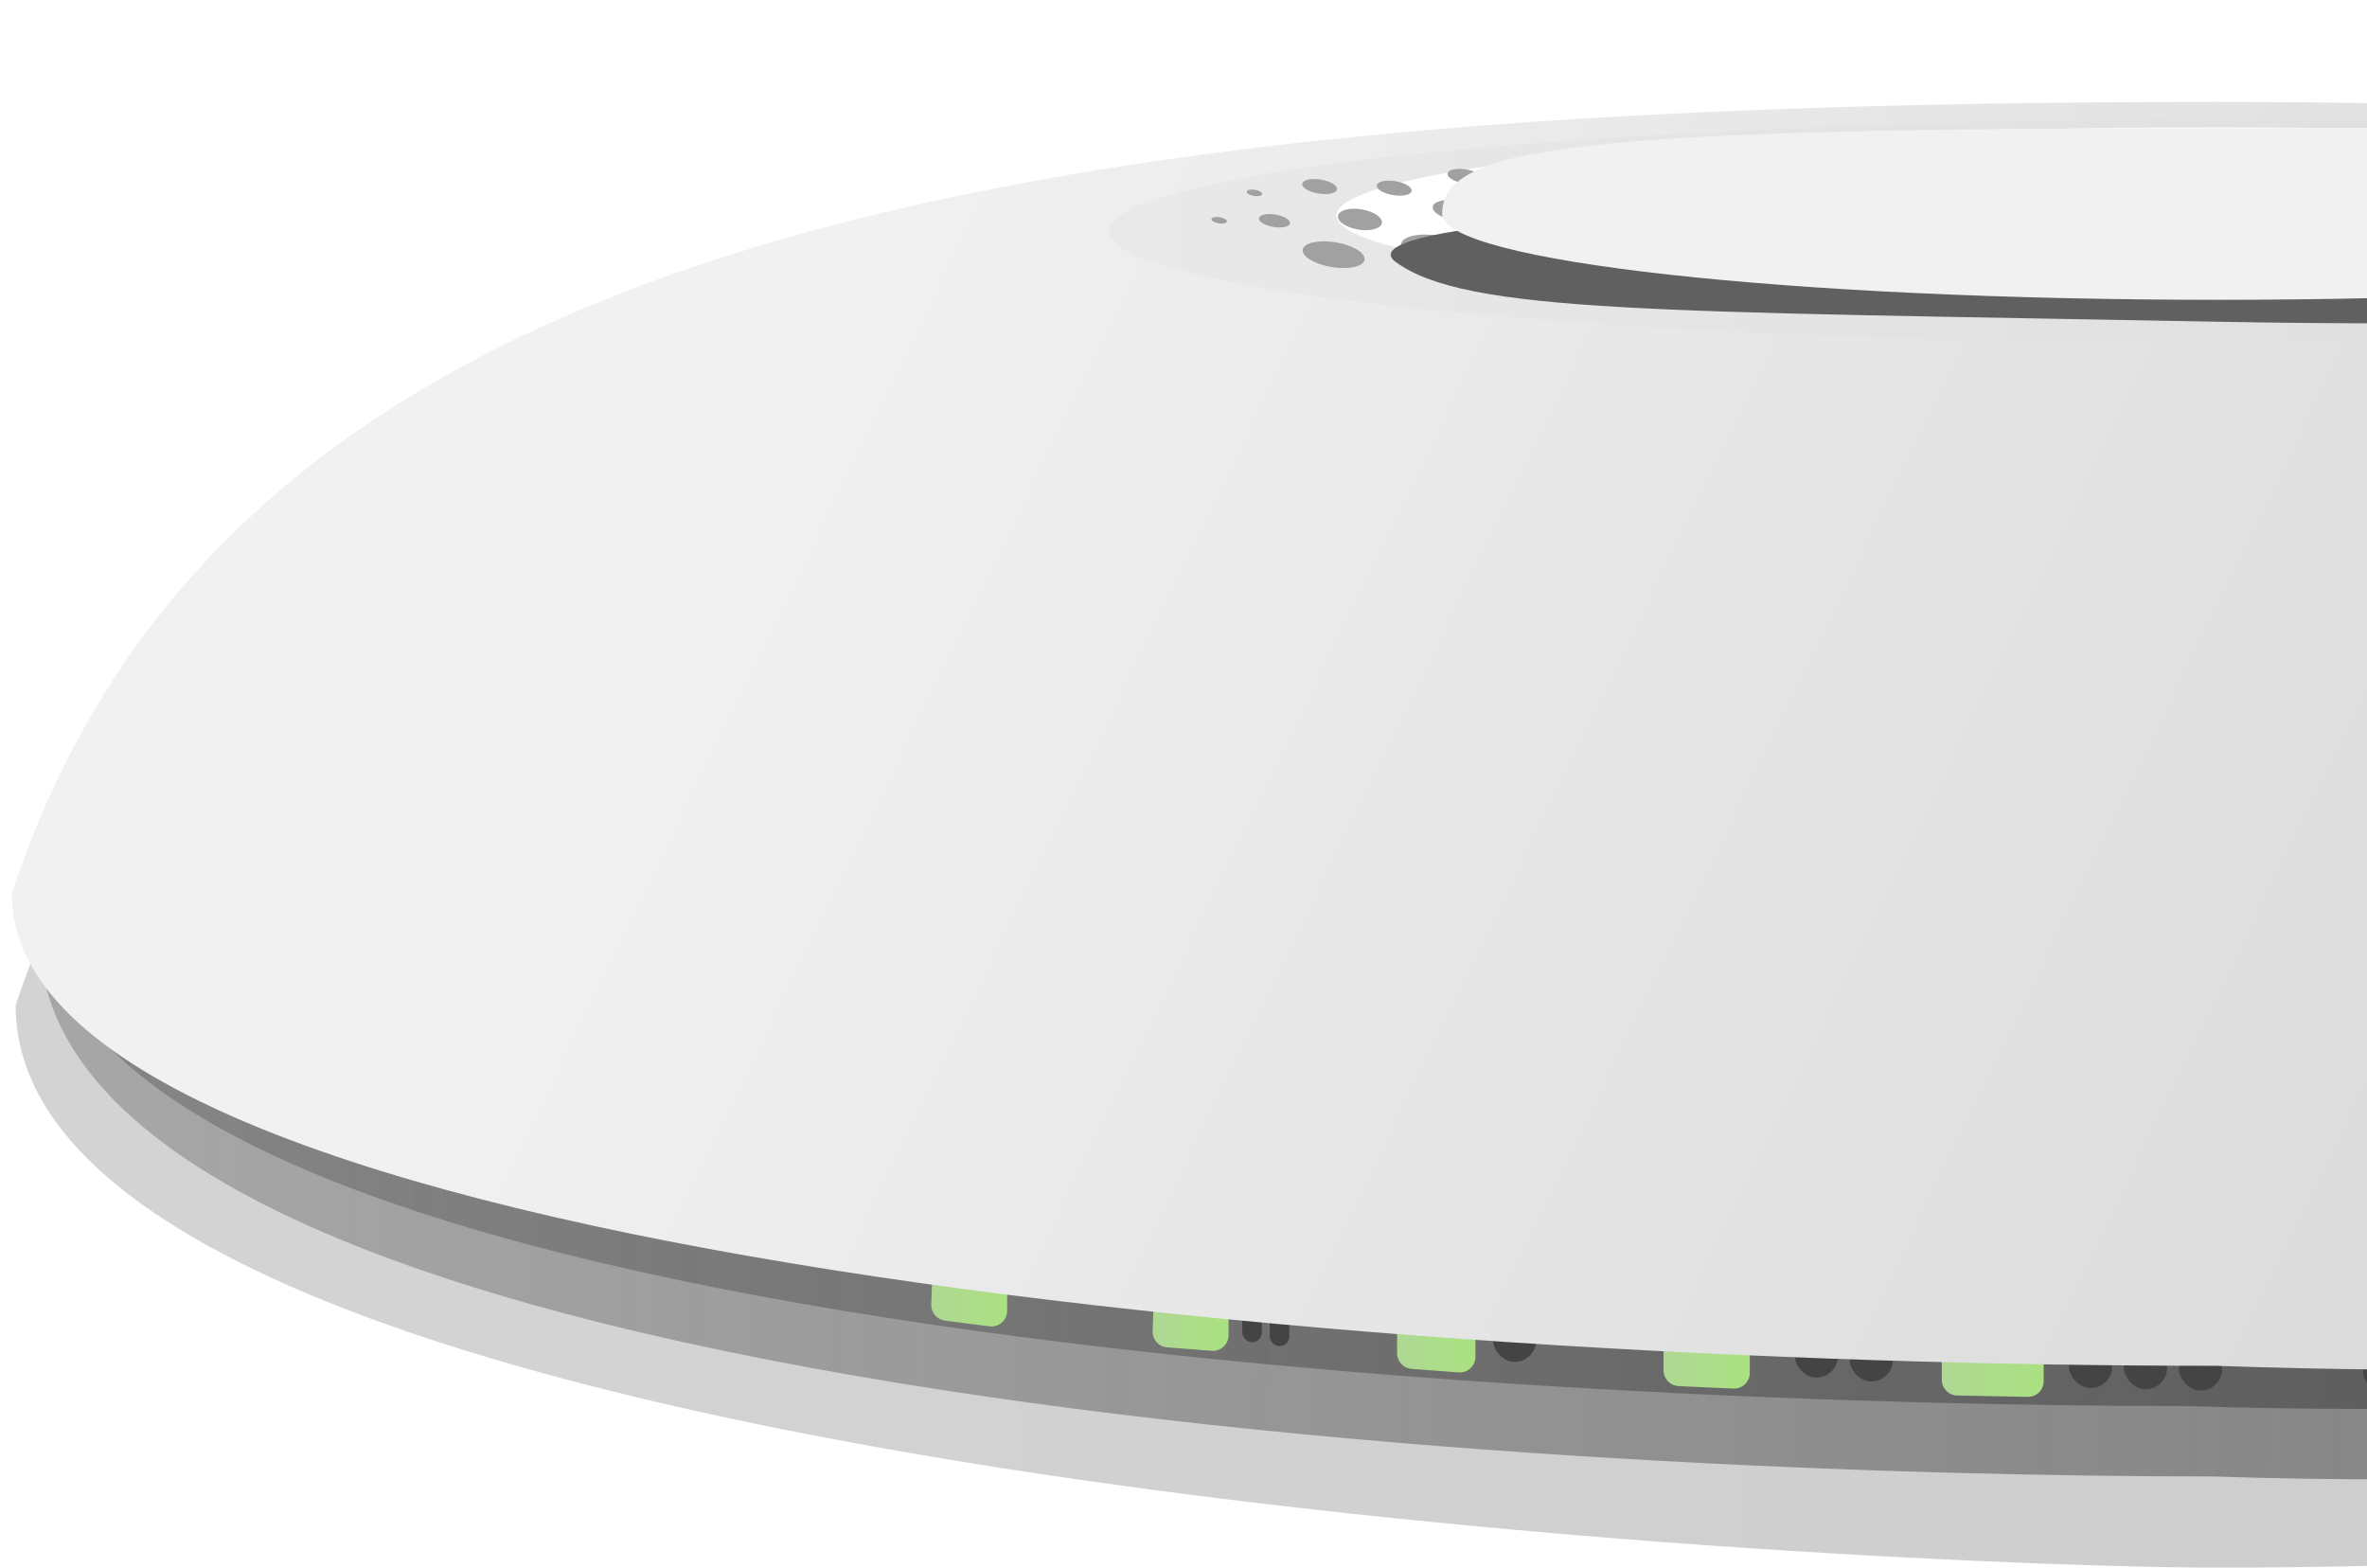 <svg width="604" height="400" viewBox="0 0 604 400" fill="none" xmlns="http://www.w3.org/2000/svg">
<path d="M1128.5 263.5C1128.5 354.351 784.5 400 565.5 400C490.5 400 4 380.5 4 256.5C59 89.5 254.84 77.5 565.5 77.5C999 77.5 1128.5 180.5 1128.5 263.5Z" fill="url(#paint0_linear_492_9462)"/>
<g filter="url(#filter0_f_492_9462)">
<path d="M1122 240.5C1122 329.023 791.5 384.53 565 376.735C409 376.735 10 359.196 10 238.374C65 75.654 330.768 62.5 565 62.5C935.5 62.5 1122 159.627 1122 240.5Z" fill="url(#paint1_linear_492_9462)"/>
</g>
<g filter="url(#filter1_f_492_9462)">
<path d="M1115 233.377C1115 316.841 782.413 366.128 558.547 358.778C404.36 358.778 10 342.242 10 228.324C64.361 74.902 327.038 62.5 558.547 62.5C924.738 62.5 1115 157.126 1115 233.377Z" fill="url(#paint2_linear_492_9462)"/>
</g>
<g filter="url(#filter2_i_492_9462)">
<path d="M253 322.5H241.86C239.706 322.5 237.939 324.205 237.862 326.357L237.63 332.854C237.556 334.919 239.069 336.701 241.119 336.964L252.491 338.422C254.883 338.729 257 336.865 257 334.454V326.5C257 324.291 255.209 322.5 253 322.5Z" fill="url(#paint3_linear_492_9462)"/>
<path d="M309.5 328.5H298.369C296.212 328.5 294.443 330.211 294.371 332.367L294.128 339.672C294.056 341.813 295.683 343.629 297.819 343.794L309.193 344.669C311.516 344.847 313.5 343.011 313.5 340.68V332.5C313.5 330.291 311.709 328.5 309.5 328.5Z" fill="url(#paint4_linear_492_9462)"/>
<path d="M372.5 334.5H360.5C358.291 334.5 356.5 336.291 356.5 338.5V345.289C356.5 347.382 358.114 349.121 360.201 349.278L372.201 350.178C374.521 350.352 376.5 348.516 376.5 346.189V338.5C376.5 336.291 374.709 334.5 372.5 334.5Z" fill="url(#paint5_linear_492_9462)"/>
<path d="M442.5 340.5H428.5C426.291 340.5 424.5 342.291 424.5 344.5V349.678C424.5 351.816 426.182 353.576 428.318 353.674L442.318 354.31C444.596 354.413 446.5 352.594 446.5 350.314V344.5C446.5 342.291 444.709 340.5 442.5 340.5Z" fill="url(#paint6_linear_492_9462)"/>
<path d="M495.5 347.5C495.5 345.291 497.291 343.5 499.5 343.5H517.5C519.709 343.5 521.5 345.291 521.5 347.5V352.422C521.5 354.662 519.662 356.465 517.423 356.422L499.423 356.075C497.244 356.034 495.5 354.255 495.5 352.076V347.5Z" fill="url(#paint7_linear_492_9462)"/>
</g>
<g filter="url(#filter3_f_492_9462)">
<rect x="458" y="340.5" width="11" height="11" rx="5.5" fill="#444445"/>
</g>
<g filter="url(#filter4_f_492_9462)">
<rect x="381" y="336.5" width="11" height="11" rx="5.5" fill="#444445"/>
</g>
<g filter="url(#filter5_f_492_9462)">
<rect x="317" y="331.5" width="5" height="11" rx="2.5" fill="#444445"/>
</g>
<g filter="url(#filter6_f_492_9462)">
<rect x="324" y="332.5" width="5" height="11" rx="2.5" fill="#444445"/>
</g>
<g filter="url(#filter7_f_492_9462)">
<rect x="472" y="341.5" width="11" height="11" rx="5.5" fill="#444445"/>
</g>
<g filter="url(#filter8_f_492_9462)">
<rect x="541.742" y="343.773" width="11" height="11" rx="5.5" transform="rotate(-2.777 541.742 343.773)" fill="#444445"/>
</g>
<g filter="url(#filter9_f_492_9462)">
<rect x="555.773" y="344.094" width="11" height="11" rx="5.5" transform="rotate(-2.777 555.773 344.094)" fill="#444445"/>
</g>
<g filter="url(#filter10_f_492_9462)">
<rect x="527.707" y="343.453" width="11" height="11" rx="5.5" transform="rotate(-2.777 527.707 343.453)" fill="#444445"/>
</g>
<g filter="url(#filter11_f_492_9462)">
<rect x="603" y="344.5" width="11" height="11" rx="5.5" fill="#444445"/>
</g>
<path d="M1128 228C1128 318.85 792 356.5 565.5 348.5C345.5 348.5 3 318.85 3 228C58 61 254.84 26 565.5 26C999 26 1128 145 1128 228Z" fill="url(#paint8_linear_492_9462)"/>
<g filter="url(#filter12_ii_492_9462)">
<ellipse cx="566" cy="55" rx="283" ry="28.5" fill="url(#paint9_linear_492_9462)"/>
</g>
<g filter="url(#filter13_f_492_9462)">
<ellipse cx="566" cy="55" rx="225" ry="22.5" fill="white"/>
</g>
<g filter="url(#filter14_f_492_9462)">
<ellipse cx="394.489" cy="51.884" rx="7" ry="2.8" transform="rotate(9.33 394.489 51.884)" fill="#A1A1A1"/>
</g>
<g filter="url(#filter15_f_492_9462)">
<ellipse cx="373.828" cy="45.006" rx="4.5" ry="1.8" transform="rotate(9.33 373.828 45.006)" fill="#A1A1A1"/>
</g>
<g filter="url(#filter16_f_492_9462)">
<ellipse cx="355.77" cy="48.006" rx="4.5" ry="1.8" transform="rotate(9.33 355.77 48.006)" fill="#A1A1A1"/>
</g>
<g filter="url(#filter17_f_492_9462)">
<ellipse cx="336.731" cy="47.603" rx="4.5" ry="1.8" transform="rotate(9.33 336.731 47.603)" fill="#A1A1A1"/>
</g>
<g filter="url(#filter18_f_492_9462)">
<ellipse cx="320.102" cy="49.211" rx="2" ry="0.8" transform="rotate(9.33 320.102 49.211)" fill="#A1A1A1"/>
</g>
<g filter="url(#filter19_f_492_9462)">
<ellipse cx="311.102" cy="56.211" rx="2" ry="0.8" transform="rotate(9.33 311.102 56.211)" fill="#A1A1A1"/>
</g>
<g filter="url(#filter20_f_492_9462)">
<ellipse cx="4.015" cy="1.606" rx="4.015" ry="1.606" transform="matrix(0.987 0.162 0.162 -0.987 320.996 57.266)" fill="#A1A1A1"/>
</g>
<g filter="url(#filter21_f_492_9462)">
<ellipse cx="372.087" cy="53.806" rx="6.573" ry="2.629" transform="rotate(9.33 372.087 53.806)" fill="#A1A1A1"/>
</g>
<g filter="url(#filter22_f_492_9462)">
<ellipse cx="340.308" cy="64.986" rx="7.99" ry="3.196" transform="rotate(9.33 340.308 64.986)" fill="#A1A1A1"/>
</g>
<g filter="url(#filter23_f_492_9462)">
<ellipse cx="347.024" cy="56" rx="5.675" ry="2.615" transform="rotate(9.326 347.024 56)" fill="#A1A1A1"/>
</g>
<g filter="url(#filter24_f_492_9462)">
<ellipse cx="366.444" cy="63.718" rx="9.049" ry="3.619" transform="rotate(9.33 366.444 63.718)" fill="#A1A1A1"/>
</g>
<g filter="url(#filter25_f_492_9462)">
<path d="M775.558 66.818C755.999 76.5 687.831 84.39 565.843 82.089C423.138 79.397 373.999 80 356.128 66.818C346.38 59.628 391.61 51.547 565.843 51.547C681.292 51.547 792.369 58.496 775.558 66.818Z" fill="#616060"/>
</g>
<g filter="url(#filter26_ii_492_9462)">
<path d="M764 61.603C764 73.696 675.352 83.5 566 83.5C456.648 83.5 368 73.696 368 61.603C368 44.429 401.5 39.706 566 39.706C675 39.706 764 35.842 764 61.603Z" fill="#F1F1F1"/>
</g>
<defs>
<filter id="filter0_f_492_9462" x="0" y="52.5" width="1132" height="334.961" filterUnits="userSpaceOnUse" color-interpolation-filters="sRGB">
<feFlood flood-opacity="0" result="BackgroundImageFix"/>
<feBlend mode="normal" in="SourceGraphic" in2="BackgroundImageFix" result="shape"/>
<feGaussianBlur stdDeviation="5" result="effect1_foregroundBlur_492_9462"/>
</filter>
<filter id="filter1_f_492_9462" x="0" y="52.5" width="1125" height="317" filterUnits="userSpaceOnUse" color-interpolation-filters="sRGB">
<feFlood flood-opacity="0" result="BackgroundImageFix"/>
<feBlend mode="normal" in="SourceGraphic" in2="BackgroundImageFix" result="shape"/>
<feGaussianBlur stdDeviation="5" result="effect1_foregroundBlur_492_9462"/>
</filter>
<filter id="filter2_i_492_9462" x="237.629" y="322.5" width="283.871" height="33.922" filterUnits="userSpaceOnUse" color-interpolation-filters="sRGB">
<feFlood flood-opacity="0" result="BackgroundImageFix"/>
<feBlend mode="normal" in="SourceGraphic" in2="BackgroundImageFix" result="shape"/>
<feColorMatrix in="SourceAlpha" type="matrix" values="0 0 0 0 0 0 0 0 0 0 0 0 0 0 0 0 0 0 127 0" result="hardAlpha"/>
<feOffset/>
<feGaussianBlur stdDeviation="2"/>
<feComposite in2="hardAlpha" operator="arithmetic" k2="-1" k3="1"/>
<feColorMatrix type="matrix" values="0 0 0 0 1 0 0 0 0 1 0 0 0 0 1 0 0 0 1 0"/>
<feBlend mode="normal" in2="shape" result="effect1_innerShadow_492_9462"/>
</filter>
<filter id="filter3_f_492_9462" x="456" y="338.5" width="15" height="15" filterUnits="userSpaceOnUse" color-interpolation-filters="sRGB">
<feFlood flood-opacity="0" result="BackgroundImageFix"/>
<feBlend mode="normal" in="SourceGraphic" in2="BackgroundImageFix" result="shape"/>
<feGaussianBlur stdDeviation="1" result="effect1_foregroundBlur_492_9462"/>
</filter>
<filter id="filter4_f_492_9462" x="379" y="334.5" width="15" height="15" filterUnits="userSpaceOnUse" color-interpolation-filters="sRGB">
<feFlood flood-opacity="0" result="BackgroundImageFix"/>
<feBlend mode="normal" in="SourceGraphic" in2="BackgroundImageFix" result="shape"/>
<feGaussianBlur stdDeviation="1" result="effect1_foregroundBlur_492_9462"/>
</filter>
<filter id="filter5_f_492_9462" x="315" y="329.5" width="9" height="15" filterUnits="userSpaceOnUse" color-interpolation-filters="sRGB">
<feFlood flood-opacity="0" result="BackgroundImageFix"/>
<feBlend mode="normal" in="SourceGraphic" in2="BackgroundImageFix" result="shape"/>
<feGaussianBlur stdDeviation="1" result="effect1_foregroundBlur_492_9462"/>
</filter>
<filter id="filter6_f_492_9462" x="322" y="330.5" width="9" height="15" filterUnits="userSpaceOnUse" color-interpolation-filters="sRGB">
<feFlood flood-opacity="0" result="BackgroundImageFix"/>
<feBlend mode="normal" in="SourceGraphic" in2="BackgroundImageFix" result="shape"/>
<feGaussianBlur stdDeviation="1" result="effect1_foregroundBlur_492_9462"/>
</filter>
<filter id="filter7_f_492_9462" x="470" y="339.5" width="15" height="15" filterUnits="userSpaceOnUse" color-interpolation-filters="sRGB">
<feFlood flood-opacity="0" result="BackgroundImageFix"/>
<feBlend mode="normal" in="SourceGraphic" in2="BackgroundImageFix" result="shape"/>
<feGaussianBlur stdDeviation="1" result="effect1_foregroundBlur_492_9462"/>
</filter>
<filter id="filter8_f_492_9462" x="540.004" y="341.5" width="15" height="15" filterUnits="userSpaceOnUse" color-interpolation-filters="sRGB">
<feFlood flood-opacity="0" result="BackgroundImageFix"/>
<feBlend mode="normal" in="SourceGraphic" in2="BackgroundImageFix" result="shape"/>
<feGaussianBlur stdDeviation="1" result="effect1_foregroundBlur_492_9462"/>
</filter>
<filter id="filter9_f_492_9462" x="554.035" y="341.82" width="15" height="15" filterUnits="userSpaceOnUse" color-interpolation-filters="sRGB">
<feFlood flood-opacity="0" result="BackgroundImageFix"/>
<feBlend mode="normal" in="SourceGraphic" in2="BackgroundImageFix" result="shape"/>
<feGaussianBlur stdDeviation="1" result="effect1_foregroundBlur_492_9462"/>
</filter>
<filter id="filter10_f_492_9462" x="525.969" y="341.18" width="15" height="15" filterUnits="userSpaceOnUse" color-interpolation-filters="sRGB">
<feFlood flood-opacity="0" result="BackgroundImageFix"/>
<feBlend mode="normal" in="SourceGraphic" in2="BackgroundImageFix" result="shape"/>
<feGaussianBlur stdDeviation="1" result="effect1_foregroundBlur_492_9462"/>
</filter>
<filter id="filter11_f_492_9462" x="601" y="342.5" width="15" height="15" filterUnits="userSpaceOnUse" color-interpolation-filters="sRGB">
<feFlood flood-opacity="0" result="BackgroundImageFix"/>
<feBlend mode="normal" in="SourceGraphic" in2="BackgroundImageFix" result="shape"/>
<feGaussianBlur stdDeviation="1" result="effect1_foregroundBlur_492_9462"/>
</filter>
<filter id="filter12_ii_492_9462" x="283" y="18.5" width="566" height="77" filterUnits="userSpaceOnUse" color-interpolation-filters="sRGB">
<feFlood flood-opacity="0" result="BackgroundImageFix"/>
<feBlend mode="normal" in="SourceGraphic" in2="BackgroundImageFix" result="shape"/>
<feColorMatrix in="SourceAlpha" type="matrix" values="0 0 0 0 0 0 0 0 0 0 0 0 0 0 0 0 0 0 127 0" result="hardAlpha"/>
<feOffset dy="12"/>
<feGaussianBlur stdDeviation="16"/>
<feComposite in2="hardAlpha" operator="arithmetic" k2="-1" k3="1"/>
<feColorMatrix type="matrix" values="0 0 0 0 0.788 0 0 0 0 0.788 0 0 0 0 0.788 0 0 0 1 0"/>
<feBlend mode="normal" in2="shape" result="effect1_innerShadow_492_9462"/>
<feColorMatrix in="SourceAlpha" type="matrix" values="0 0 0 0 0 0 0 0 0 0 0 0 0 0 0 0 0 0 127 0" result="hardAlpha"/>
<feOffset dy="-8"/>
<feGaussianBlur stdDeviation="15"/>
<feComposite in2="hardAlpha" operator="arithmetic" k2="-1" k3="1"/>
<feColorMatrix type="matrix" values="0 0 0 0 0.667 0 0 0 0 0.667 0 0 0 0 0.667 0 0 0 1 0"/>
<feBlend mode="normal" in2="effect1_innerShadow_492_9462" result="effect2_innerShadow_492_9462"/>
</filter>
<filter id="filter13_f_492_9462" x="309" y="0.5" width="514" height="109" filterUnits="userSpaceOnUse" color-interpolation-filters="sRGB">
<feFlood flood-opacity="0" result="BackgroundImageFix"/>
<feBlend mode="normal" in="SourceGraphic" in2="BackgroundImageFix" result="shape"/>
<feGaussianBlur stdDeviation="16" result="effect1_foregroundBlur_492_9462"/>
</filter>
<filter id="filter14_f_492_9462" x="385.566" y="46.897" width="17.844" height="9.975" filterUnits="userSpaceOnUse" color-interpolation-filters="sRGB">
<feFlood flood-opacity="0" result="BackgroundImageFix"/>
<feBlend mode="normal" in="SourceGraphic" in2="BackgroundImageFix" result="shape"/>
<feGaussianBlur stdDeviation="1" result="effect1_foregroundBlur_492_9462"/>
</filter>
<filter id="filter15_f_492_9462" x="367.379" y="41.086" width="12.898" height="7.84" filterUnits="userSpaceOnUse" color-interpolation-filters="sRGB">
<feFlood flood-opacity="0" result="BackgroundImageFix"/>
<feBlend mode="normal" in="SourceGraphic" in2="BackgroundImageFix" result="shape"/>
<feGaussianBlur stdDeviation="1" result="effect1_foregroundBlur_492_9462"/>
</filter>
<filter id="filter16_f_492_9462" x="349.32" y="44.086" width="12.898" height="7.84" filterUnits="userSpaceOnUse" color-interpolation-filters="sRGB">
<feFlood flood-opacity="0" result="BackgroundImageFix"/>
<feBlend mode="normal" in="SourceGraphic" in2="BackgroundImageFix" result="shape"/>
<feGaussianBlur stdDeviation="1" result="effect1_foregroundBlur_492_9462"/>
</filter>
<filter id="filter17_f_492_9462" x="330.281" y="43.684" width="12.898" height="7.84" filterUnits="userSpaceOnUse" color-interpolation-filters="sRGB">
<feFlood flood-opacity="0" result="BackgroundImageFix"/>
<feBlend mode="normal" in="SourceGraphic" in2="BackgroundImageFix" result="shape"/>
<feGaussianBlur stdDeviation="1" result="effect1_foregroundBlur_492_9462"/>
</filter>
<filter id="filter18_f_492_9462" x="316.125" y="46.357" width="7.953" height="5.707" filterUnits="userSpaceOnUse" color-interpolation-filters="sRGB">
<feFlood flood-opacity="0" result="BackgroundImageFix"/>
<feBlend mode="normal" in="SourceGraphic" in2="BackgroundImageFix" result="shape"/>
<feGaussianBlur stdDeviation="1" result="effect1_foregroundBlur_492_9462"/>
</filter>
<filter id="filter19_f_492_9462" x="307.125" y="53.357" width="7.953" height="5.707" filterUnits="userSpaceOnUse" color-interpolation-filters="sRGB">
<feFlood flood-opacity="0" result="BackgroundImageFix"/>
<feBlend mode="normal" in="SourceGraphic" in2="BackgroundImageFix" result="shape"/>
<feGaussianBlur stdDeviation="1" result="effect1_foregroundBlur_492_9462"/>
</filter>
<filter id="filter20_f_492_9462" x="319.246" y="52.619" width="11.941" height="7.426" filterUnits="userSpaceOnUse" color-interpolation-filters="sRGB">
<feFlood flood-opacity="0" result="BackgroundImageFix"/>
<feBlend mode="normal" in="SourceGraphic" in2="BackgroundImageFix" result="shape"/>
<feGaussianBlur stdDeviation="1" result="effect1_foregroundBlur_492_9462"/>
</filter>
<filter id="filter21_f_492_9462" x="363.586" y="49.002" width="17" height="9.609" filterUnits="userSpaceOnUse" color-interpolation-filters="sRGB">
<feFlood flood-opacity="0" result="BackgroundImageFix"/>
<feBlend mode="normal" in="SourceGraphic" in2="BackgroundImageFix" result="shape"/>
<feGaussianBlur stdDeviation="1" result="effect1_foregroundBlur_492_9462"/>
</filter>
<filter id="filter22_f_492_9462" x="330.406" y="59.576" width="19.805" height="10.82" filterUnits="userSpaceOnUse" color-interpolation-filters="sRGB">
<feFlood flood-opacity="0" result="BackgroundImageFix"/>
<feBlend mode="normal" in="SourceGraphic" in2="BackgroundImageFix" result="shape"/>
<feGaussianBlur stdDeviation="1" result="effect1_foregroundBlur_492_9462"/>
</filter>
<filter id="filter23_f_492_9462" x="339.406" y="51.26" width="15.234" height="9.48" filterUnits="userSpaceOnUse" color-interpolation-filters="sRGB">
<feFlood flood-opacity="0" result="BackgroundImageFix"/>
<feBlend mode="normal" in="SourceGraphic" in2="BackgroundImageFix" result="shape"/>
<feGaussianBlur stdDeviation="1" result="effect1_foregroundBlur_492_9462"/>
</filter>
<filter id="filter24_f_492_9462" x="355.496" y="57.855" width="21.895" height="11.725" filterUnits="userSpaceOnUse" color-interpolation-filters="sRGB">
<feFlood flood-opacity="0" result="BackgroundImageFix"/>
<feBlend mode="normal" in="SourceGraphic" in2="BackgroundImageFix" result="shape"/>
<feGaussianBlur stdDeviation="1" result="effect1_foregroundBlur_492_9462"/>
</filter>
<filter id="filter25_f_492_9462" x="352.879" y="49.547" width="426.375" height="34.945" filterUnits="userSpaceOnUse" color-interpolation-filters="sRGB">
<feFlood flood-opacity="0" result="BackgroundImageFix"/>
<feBlend mode="normal" in="SourceGraphic" in2="BackgroundImageFix" result="shape"/>
<feGaussianBlur stdDeviation="1" result="effect1_foregroundBlur_492_9462"/>
</filter>
<filter id="filter26_ii_492_9462" x="368" y="32.5" width="396" height="52" filterUnits="userSpaceOnUse" color-interpolation-filters="sRGB">
<feFlood flood-opacity="0" result="BackgroundImageFix"/>
<feBlend mode="normal" in="SourceGraphic" in2="BackgroundImageFix" result="shape"/>
<feColorMatrix in="SourceAlpha" type="matrix" values="0 0 0 0 0 0 0 0 0 0 0 0 0 0 0 0 0 0 127 0" result="hardAlpha"/>
<feOffset dy="1"/>
<feGaussianBlur stdDeviation="1"/>
<feComposite in2="hardAlpha" operator="arithmetic" k2="-1" k3="1"/>
<feColorMatrix type="matrix" values="0 0 0 0 1 0 0 0 0 1 0 0 0 0 1 0 0 0 0.25 0"/>
<feBlend mode="normal" in2="shape" result="effect1_innerShadow_492_9462"/>
<feColorMatrix in="SourceAlpha" type="matrix" values="0 0 0 0 0 0 0 0 0 0 0 0 0 0 0 0 0 0 127 0" result="hardAlpha"/>
<feOffset dy="-8"/>
<feGaussianBlur stdDeviation="3.5"/>
<feComposite in2="hardAlpha" operator="arithmetic" k2="-1" k3="1"/>
<feColorMatrix type="matrix" values="0 0 0 0 0.624 0 0 0 0 0.624 0 0 0 0 0.624 0 0 0 1 0"/>
<feBlend mode="normal" in2="effect1_innerShadow_492_9462" result="effect2_innerShadow_492_9462"/>
</filter>
<linearGradient id="paint0_linear_492_9462" x1="121.5" y1="342.5" x2="1129" y2="293.5" gradientUnits="userSpaceOnUse">
<stop stop-color="#D3D3D3"/>
<stop offset="1" stop-color="#C8C8C8"/>
</linearGradient>
<linearGradient id="paint1_linear_492_9462" x1="39" y1="291.478" x2="1076.5" y2="298.148" gradientUnits="userSpaceOnUse">
<stop stop-color="#727272" stop-opacity="0.47"/>
<stop offset="1" stop-color="#6E6E6E"/>
</linearGradient>
<linearGradient id="paint2_linear_492_9462" x1="38.663" y1="278.393" x2="1064.09" y2="285.305" gradientUnits="userSpaceOnUse">
<stop stop-color="#595959" stop-opacity="0.43"/>
<stop offset="1" stop-color="#434343" stop-opacity="0.9"/>
</linearGradient>
<linearGradient id="paint3_linear_492_9462" x1="238" y1="330.75" x2="257" y2="330.75" gradientUnits="userSpaceOnUse">
<stop stop-color="#AFD894"/>
<stop offset="1" stop-color="#AAE180"/>
</linearGradient>
<linearGradient id="paint4_linear_492_9462" x1="294.5" y1="336.75" x2="313.5" y2="336.75" gradientUnits="userSpaceOnUse">
<stop stop-color="#AFD894"/>
<stop offset="1" stop-color="#AAE180"/>
</linearGradient>
<linearGradient id="paint5_linear_492_9462" x1="356.5" y1="343" x2="376.5" y2="343" gradientUnits="userSpaceOnUse">
<stop stop-color="#AFD894"/>
<stop offset="1" stop-color="#AAE180"/>
</linearGradient>
<linearGradient id="paint6_linear_492_9462" x1="424.5" y1="349" x2="446.5" y2="349" gradientUnits="userSpaceOnUse">
<stop stop-color="#AFD894"/>
<stop offset="1" stop-color="#AAE180"/>
</linearGradient>
<linearGradient id="paint7_linear_492_9462" x1="495.5" y1="351.5" x2="521.5" y2="351.5" gradientUnits="userSpaceOnUse">
<stop stop-color="#AFD894"/>
<stop offset="1" stop-color="#AAE180"/>
</linearGradient>
<linearGradient id="paint8_linear_492_9462" x1="213" y1="52.5" x2="824.5" y2="349.5" gradientUnits="userSpaceOnUse">
<stop stop-color="#F1F1F1"/>
<stop offset="1" stop-color="#D2D2D2"/>
</linearGradient>
<linearGradient id="paint9_linear_492_9462" x1="283" y1="55" x2="849" y2="55" gradientUnits="userSpaceOnUse">
<stop stop-color="#E9E9E9"/>
<stop offset="1" stop-color="#D9D9D9"/>
</linearGradient>
</defs>
</svg>
